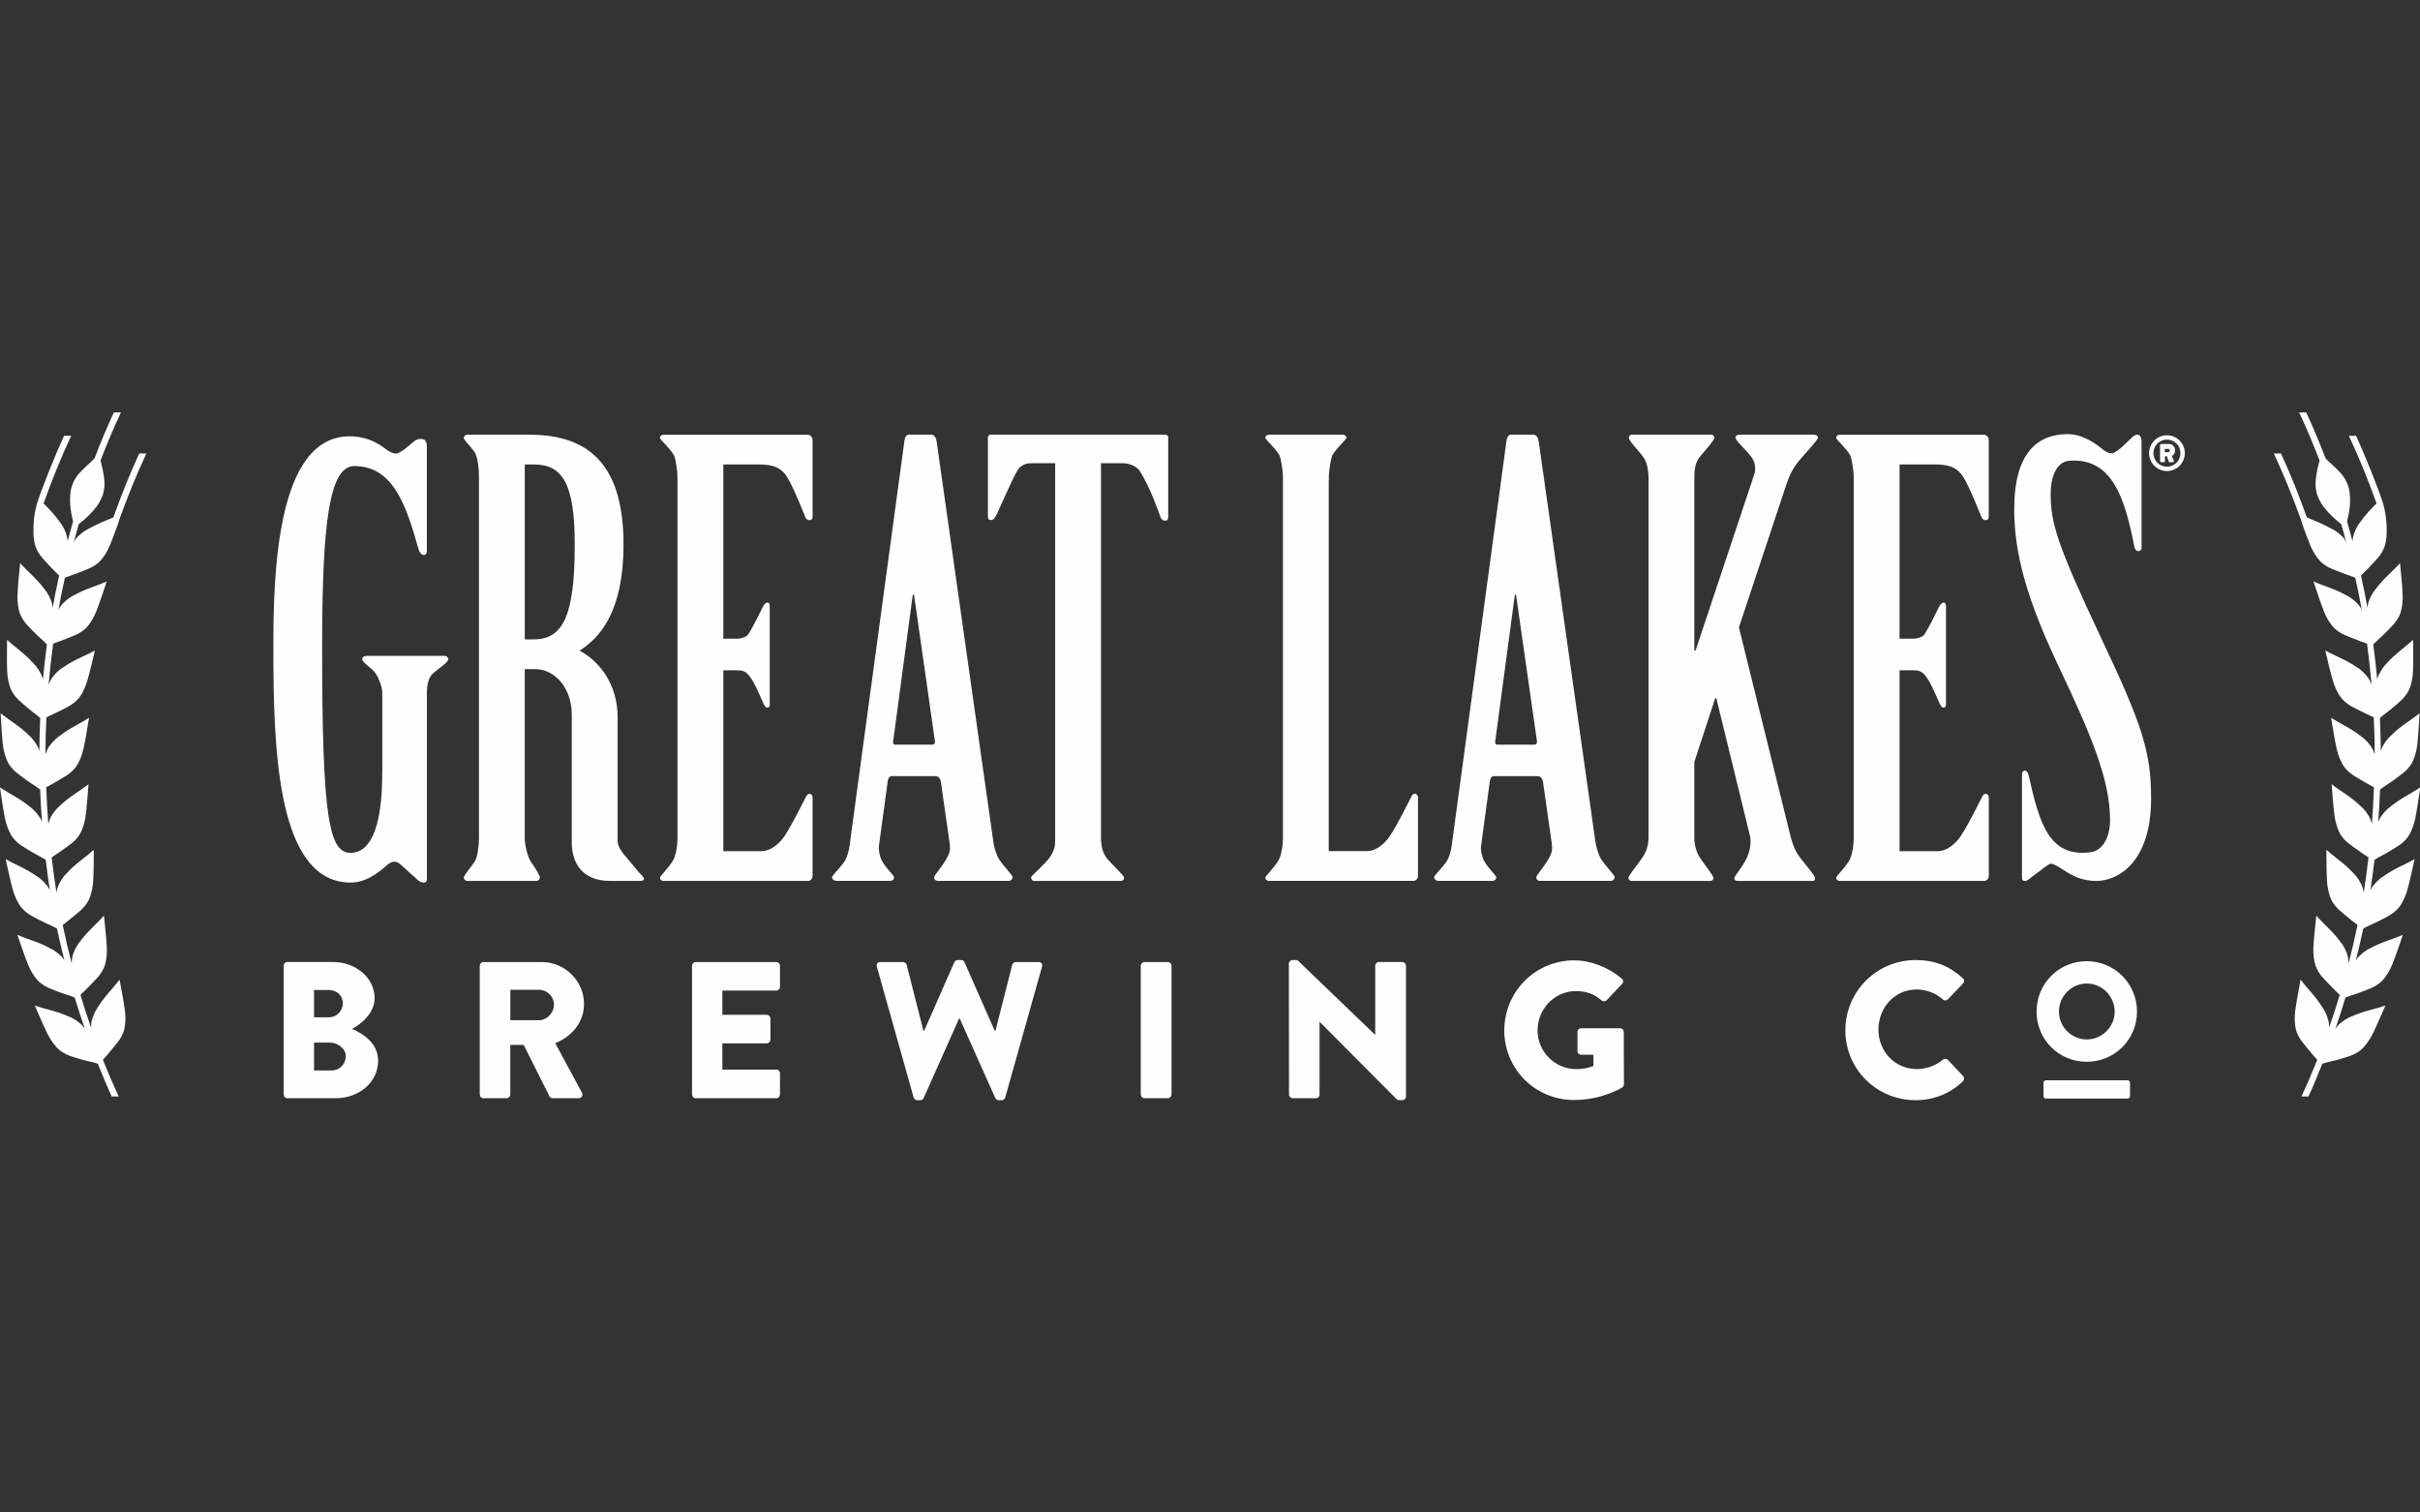 <?xml version="1.0" encoding="UTF-8"?>
<!DOCTYPE svg PUBLIC "-//W3C//DTD SVG 1.1//EN" "http://www.w3.org/Graphics/SVG/1.1/DTD/svg11.dtd">
<!-- Creator: CorelDRAW -->
<svg xmlns="http://www.w3.org/2000/svg" xml:space="preserve" width="2in" height="1.25in" version="1.1" style="shape-rendering:geometricPrecision; text-rendering:geometricPrecision; image-rendering:optimizeQuality; fill-rule:evenodd; clip-rule:evenodd"
viewBox="0 0 580.81 363"
 xmlns:xlink="http://www.w3.org/1999/xlink"
 xmlns:xodm="http://www.corel.com/coreldraw/odm/2003">
 <rect x="0" y="0" width="580.81" height="363" fill="#333333" stroke="none"/>
 <defs>
  <style type="text/css">
   <![CDATA[
    .fil0 {fill:none}
    .fil1 {fill:#FEFEFE;fill-rule:nonzero}
   ]]>
  </style>
 </defs>
 <g id="Layer_x0020_1">
  <rect class="fil0" x="-0" y="-0" width="580.81" height="363"/>
  <path class="fil1" d="M18.07 129.54c-0.14,0.2 -0.24,0.41 -0.36,0.61 0.39,-1.45 0.77,-2.91 1.19,-4.35 1.65,-1.27 3.11,-2.68 4.35,-4.31 0.64,-0.94 1.13,-1.84 1.49,-2.91 0.15,-0.6 0.26,-1.21 0.34,-1.83 0.04,-1.97 -0.26,-3.1 -0.49,-4.34 -0.07,-0.36 -0.29,-1.09 -0.46,-1.91 1.52,-3.92 3.13,-7.78 4.9,-11.53l-1.7 0c-1.67,3.59 -3.2,7.28 -4.64,11.02l-0.64 0.66c-1.02,0.96 -2.47,2.15 -3.66,3.71 -0.59,0.88 -1.02,1.8 -1.3,2.84 -0.29,1.31 -0.32,2.61 -0.24,3.98 0.1,1.33 0.36,2.68 0.68,4 -0.46,1.57 -0.88,3.17 -1.32,4.78 -0.02,-0.29 -0.02,-0.57 -0.08,-0.86 -0.21,-1.28 -1.02,-2.91 -1.75,-3.78 -1.26,-1.84 -2.61,-3.15 -3.92,-4.51 1.99,-5.55 4.17,-10.98 6.63,-16.22l-1.71 0c-2.25,4.84 -5.38,12.76 -6.45,16.11 0,0 -0.88,2.74 -0.89,5.93 -0.08,1.41 0,3.14 0.55,4.71 0.79,2.02 2.12,3.13 3.04,4.18 0.81,0.93 1.72,1.73 2.56,2.61 -0.57,2.56 -1.1,5.15 -1.56,7.76 -0.04,-0.25 -0.04,-0.5 -0.09,-0.76 -0.25,-1.28 -1.11,-2.9 -1.88,-3.76 -1.91,-2.58 -3.94,-4.1 -5.82,-6.22 -0.06,0.46 -0.1,0.86 -0.14,1.34 -0.2,2.24 -0.39,3.77 -0.5,6.26 -0.05,1.41 0.07,3.14 0.66,4.71 0.87,2.02 2.25,3.11 3.21,4.15 1.02,1.09 2.17,1.98 3.19,3.05 -0.37,2.79 -0.69,5.6 -0.96,8.43 -0.02,-0.09 -0.02,-0.19 -0.05,-0.28 -0.37,-1.26 -1.37,-2.79 -2.21,-3.58 -2.12,-2.4 -4.28,-3.75 -6.34,-5.69 -0.01,0.47 -0.02,0.87 -0.02,1.35 0.01,2.25 -0.06,3.79 0.04,6.29 0.08,1.4 0.34,3.12 1.07,4.62 1.04,1.93 2.51,2.9 3.57,3.86 1.07,0.95 2.23,1.72 3.3,2.65 -0.12,2.64 -0.19,5.29 -0.22,7.97 -0.04,-0.15 -0.07,-0.31 -0.13,-0.45 -0.45,-1.24 -1.55,-2.69 -2.45,-3.43 -2.28,-2.26 -4.53,-3.44 -6.72,-5.23 0.02,0.45 0.04,0.86 0.08,1.34 0.16,2.24 0.2,3.79 0.48,6.27 0.17,1.39 0.56,3.08 1.39,4.54 1.18,1.85 2.71,2.72 3.83,3.59 1.21,0.95 2.51,1.65 3.71,2.58 0.1,2.64 0.26,5.26 0.46,7.86 -0.08,-0.19 -0.12,-0.37 -0.21,-0.55 -0.56,-1.19 -1.78,-2.54 -2.74,-3.2 -2.47,-2.05 -4.81,-3.03 -7.15,-4.63 0.05,0.46 0.12,0.86 0.19,1.33 0.35,2.23 0.54,3.75 1.03,6.21 0.3,1.38 0.83,3.03 1.78,4.4 1.33,1.75 2.93,2.48 4.13,3.25 1.27,0.81 2.61,1.39 3.86,2.21 0.3,2.46 0.6,4.92 0.98,7.34 -0.07,-0.14 -0.1,-0.28 -0.19,-0.42 -0.63,-1.14 -1.96,-2.42 -2.95,-2.99 -2.61,-1.87 -5.02,-2.69 -7.46,-4.12 0.09,0.45 0.17,0.85 0.28,1.32 0.51,2.19 0.8,3.71 1.46,6.11 0.39,1.35 1.04,2.96 2.09,4.27 1.45,1.66 3.09,2.27 4.33,2.95 1.37,0.76 2.81,1.24 4.15,2.02 0.54,2.57 1.15,5.12 1.79,7.65 -0.05,-0.08 -0.09,-0.16 -0.14,-0.25 -0.76,-1.06 -2.21,-2.18 -3.27,-2.64 -2.8,-1.56 -5.28,-2.1 -7.88,-3.25 0.14,0.44 0.27,0.82 0.44,1.28 0.75,2.12 1.21,3.59 2.14,5.91 0.55,1.31 1.37,2.83 2.55,4.01 1.63,1.47 3.33,1.9 4.65,2.44 1.32,0.55 2.67,0.88 3.98,1.4 0.76,2.54 1.57,5.05 2.44,7.54 -0.15,-0.2 -0.27,-0.42 -0.44,-0.62 -0.84,-0.99 -2.38,-1.99 -3.47,-2.37 -2.92,-1.34 -5.44,-1.68 -8.1,-2.62 0.17,0.42 0.33,0.79 0.52,1.23 0.92,2.05 1.49,3.49 2.6,5.73 0.64,1.25 1.59,2.71 2.86,3.79 1.74,1.34 3.47,1.63 4.82,2.08 1.43,0.46 2.89,0.67 4.32,1.14 1.06,2.65 2.15,5.28 3.33,7.85l1.67 0c-1.33,-2.88 -2.59,-5.81 -3.78,-8.79 0.73,-0.84 1.48,-1.64 2.2,-2.57 0.87,-1.12 2.15,-2.33 2.84,-4.41 0.45,-1.61 0.42,-3.34 0.25,-4.75 -0.33,-2.48 -0.66,-3.99 -1.05,-6.19 -0.08,-0.48 -0.16,-0.88 -0.25,-1.33 -1.69,2.27 -3.58,3.96 -5.25,6.7 -0.69,0.93 -1.41,2.62 -1.55,3.92 -0.03,0.33 -0.01,0.63 -0.02,0.95 -0.91,-2.6 -1.75,-5.23 -2.56,-7.9 0.84,-0.85 1.7,-1.62 2.54,-2.53 0.96,-1.05 2.33,-2.15 3.17,-4.18 0.58,-1.57 0.68,-3.31 0.62,-4.71 -0.14,-2.5 -0.34,-4.03 -0.55,-6.26 -0.05,-0.49 -0.1,-0.89 -0.15,-1.34 -1.86,2.12 -3.88,3.66 -5.76,6.27 -0.76,0.86 -1.61,2.49 -1.85,3.78 -0.09,0.47 -0.1,0.92 -0.14,1.38 -0.79,-3.03 -1.5,-6.1 -2.14,-9.2 0.83,-0.65 1.69,-1.27 2.53,-2.01 1.07,-0.93 2.56,-1.88 3.62,-3.78 0.75,-1.5 1.05,-3.21 1.16,-4.62 0.15,-2.5 0.11,-4.04 0.15,-6.28 0.01,-0.5 0.01,-0.89 0,-1.35 -2.09,1.91 -4.27,3.2 -6.44,5.57 -0.86,0.79 -1.88,2.3 -2.26,3.55 -0.13,0.39 -0.17,0.78 -0.26,1.16 -0.45,-2.79 -0.81,-5.61 -1.16,-8.45 0.93,-0.63 1.87,-1.21 2.81,-1.92 1.13,-0.85 2.68,-1.69 3.88,-3.52 0.86,-1.45 1.27,-3.13 1.47,-4.52 0.32,-2.48 0.39,-4.02 0.59,-6.26 0.04,-0.49 0.08,-0.88 0.1,-1.35 -2.22,1.76 -4.49,2.9 -6.81,5.12 -0.91,0.72 -2.04,2.16 -2.51,3.38 -0.14,0.36 -0.22,0.71 -0.32,1.07 -0.23,-2.92 -0.41,-5.86 -0.51,-8.83 0.96,-0.54 1.92,-1.02 2.9,-1.63 1.2,-0.76 2.82,-1.45 4.17,-3.18 0.98,-1.35 1.54,-3 1.86,-4.37 0.54,-2.44 0.74,-3.97 1.13,-6.18 0.09,-0.48 0.15,-0.88 0.22,-1.33 -2.37,1.55 -4.72,2.5 -7.23,4.5 -0.97,0.64 -2.21,1.98 -2.79,3.15 -0.19,0.39 -0.31,0.76 -0.45,1.15 0,-2.99 0.1,-5.96 0.23,-8.9 1.07,-0.51 2.14,-0.96 3.24,-1.54 1.25,-0.67 2.91,-1.26 4.38,-2.88 1.08,-1.28 1.75,-2.88 2.16,-4.23 0.7,-2.4 1.02,-3.91 1.56,-6.09 0.12,-0.47 0.21,-0.86 0.31,-1.31 -2.46,1.38 -4.88,2.16 -7.52,3.99 -1.01,0.56 -2.34,1.81 -3,2.95 -0.24,0.42 -0.41,0.83 -0.6,1.25 0.29,-3.3 0.66,-6.59 1.1,-9.83 1.06,-0.39 2.11,-0.73 3.2,-1.19 1.31,-0.56 3.01,-0.99 4.62,-2.49 1.18,-1.19 1.99,-2.72 2.52,-4.03 0.9,-2.32 1.35,-3.8 2.09,-5.93 0.15,-0.46 0.28,-0.84 0.42,-1.28 -2.58,1.17 -5.05,1.73 -7.85,3.32 -1.06,0.47 -2.5,1.59 -3.25,2.67 -0.19,0.27 -0.32,0.55 -0.49,0.83 0.47,-2.6 0.98,-5.17 1.56,-7.73 1.23,-0.49 2.44,-0.83 3.69,-1.35 1.29,-0.55 2.96,-0.96 4.56,-2.43 1.17,-1.17 2.01,-2.69 2.55,-3.99 0.94,-2.31 1.23,-3.2 2,-5.31 0.07,-0.19 0.16,-0.52 0.25,-0.86 1.96,-5.43 4.1,-10.74 6.5,-15.86l-1.71 0c-2.3,4.96 -4.34,10.1 -6.22,15.35 -1.92,0.79 -3.83,1.54 -5.93,2.72 -1.04,0.46 -2.48,1.57 -3.23,2.63zm544.67 0c0.14,0.2 0.23,0.41 0.36,0.61 -0.39,-1.45 -0.77,-2.91 -1.19,-4.35 -1.64,-1.27 -3.11,-2.68 -4.35,-4.31 -0.64,-0.94 -1.13,-1.84 -1.49,-2.91 -0.15,-0.6 -0.26,-1.21 -0.33,-1.83 -0.04,-1.97 0.26,-3.1 0.49,-4.34 0.07,-0.36 0.29,-1.09 0.47,-1.91 -1.53,-3.92 -3.13,-7.78 -4.9,-11.53l1.7 0c1.67,3.59 3.2,7.28 4.64,11.02l0.64 0.66c1.02,0.96 2.47,2.15 3.66,3.71 0.58,0.88 1.02,1.8 1.3,2.84 0.29,1.31 0.32,2.61 0.25,3.98 -0.11,1.33 -0.37,2.68 -0.68,4 0.46,1.57 0.89,3.17 1.32,4.78 0.02,-0.29 0.02,-0.57 0.08,-0.86 0.21,-1.28 1.02,-2.91 1.75,-3.78 1.26,-1.84 2.61,-3.15 3.92,-4.51 -1.99,-5.55 -4.17,-10.98 -6.63,-16.22l1.71 0c2.25,4.84 5.38,12.76 6.45,16.11 0,0 0.87,2.74 0.89,5.93 0.08,1.41 0,3.14 -0.55,4.71 -0.79,2.02 -2.12,3.13 -3.04,4.18 -0.81,0.93 -1.72,1.73 -2.57,2.61 0.58,2.56 1.1,5.15 1.57,7.76 0.04,-0.25 0.04,-0.5 0.09,-0.76 0.26,-1.28 1.11,-2.9 1.89,-3.76 1.91,-2.58 3.94,-4.1 5.82,-6.22 0.06,0.46 0.1,0.86 0.14,1.34 0.19,2.24 0.39,3.77 0.5,6.26 0.05,1.41 -0.07,3.14 -0.66,4.71 -0.87,2.02 -2.25,3.11 -3.21,4.15 -1.02,1.09 -2.18,1.98 -3.19,3.05 0.37,2.79 0.69,5.6 0.96,8.43 0.02,-0.09 0.02,-0.19 0.05,-0.28 0.37,-1.26 1.36,-2.79 2.21,-3.58 2.12,-2.4 4.28,-3.75 6.34,-5.69 0.01,0.47 0.02,0.87 0.02,1.35 0,2.25 0.06,3.79 -0.04,6.29 -0.08,1.4 -0.34,3.12 -1.07,4.62 -1.04,1.93 -2.51,2.9 -3.57,3.86 -1.07,0.95 -2.23,1.72 -3.3,2.65 0.11,2.64 0.19,5.29 0.22,7.97 0.04,-0.15 0.07,-0.31 0.13,-0.45 0.45,-1.24 1.55,-2.69 2.45,-3.43 2.28,-2.26 4.52,-3.44 6.72,-5.23 -0.02,0.45 -0.04,0.86 -0.08,1.34 -0.16,2.24 -0.2,3.79 -0.48,6.27 -0.17,1.39 -0.56,3.08 -1.39,4.54 -1.17,1.85 -2.7,2.72 -3.82,3.59 -1.21,0.95 -2.51,1.65 -3.71,2.58 -0.1,2.64 -0.26,5.26 -0.46,7.86 0.08,-0.19 0.12,-0.37 0.21,-0.55 0.56,-1.19 1.78,-2.54 2.74,-3.2 2.47,-2.05 4.81,-3.03 7.15,-4.63 -0.06,0.46 -0.12,0.86 -0.19,1.33 -0.35,2.23 -0.54,3.75 -1.03,6.21 -0.3,1.38 -0.83,3.03 -1.78,4.4 -1.33,1.75 -2.93,2.48 -4.13,3.25 -1.26,0.81 -2.6,1.39 -3.85,2.21 -0.31,2.46 -0.6,4.92 -0.99,7.34 0.08,-0.14 0.12,-0.28 0.2,-0.42 0.63,-1.14 1.96,-2.42 2.95,-2.99 2.61,-1.87 5.01,-2.69 7.46,-4.12 -0.09,0.45 -0.17,0.85 -0.28,1.32 -0.51,2.19 -0.8,3.71 -1.46,6.11 -0.39,1.35 -1.04,2.96 -2.09,4.27 -1.45,1.66 -3.09,2.27 -4.33,2.95 -1.37,0.76 -2.81,1.24 -4.15,2.02 -0.54,2.57 -1.15,5.12 -1.79,7.65 0.05,-0.08 0.09,-0.16 0.14,-0.25 0.76,-1.06 2.21,-2.18 3.27,-2.64 2.8,-1.56 5.28,-2.1 7.87,-3.25 -0.14,0.44 -0.27,0.82 -0.43,1.28 -0.75,2.12 -1.21,3.59 -2.14,5.91 -0.55,1.31 -1.37,2.83 -2.56,4.01 -1.62,1.47 -3.33,1.9 -4.65,2.44 -1.32,0.55 -2.67,0.88 -3.98,1.4 -0.76,2.54 -1.57,5.05 -2.44,7.54 0.15,-0.2 0.28,-0.42 0.44,-0.62 0.84,-0.99 2.38,-1.99 3.47,-2.37 2.92,-1.34 5.44,-1.68 8.1,-2.62 -0.17,0.42 -0.33,0.79 -0.53,1.23 -0.91,2.05 -1.49,3.49 -2.6,5.73 -0.64,1.25 -1.58,2.71 -2.86,3.79 -1.74,1.34 -3.47,1.63 -4.82,2.08 -1.43,0.46 -2.89,0.67 -4.32,1.14 -1.06,2.65 -2.15,5.28 -3.33,7.85l-1.67 0c1.33,-2.88 2.58,-5.81 3.78,-8.79 -0.73,-0.84 -1.48,-1.64 -2.2,-2.57 -0.87,-1.12 -2.15,-2.33 -2.84,-4.41 -0.45,-1.61 -0.43,-3.34 -0.25,-4.75 0.33,-2.48 0.66,-3.99 1.05,-6.19 0.08,-0.48 0.16,-0.88 0.25,-1.33 1.69,2.27 3.59,3.96 5.25,6.7 0.69,0.93 1.41,2.62 1.55,3.92 0.04,0.33 0.02,0.63 0.03,0.95 0.91,-2.6 1.75,-5.23 2.56,-7.9 -0.84,-0.85 -1.7,-1.62 -2.53,-2.53 -0.96,-1.05 -2.33,-2.15 -3.17,-4.18 -0.58,-1.57 -0.68,-3.31 -0.63,-4.71 0.14,-2.5 0.35,-4.03 0.56,-6.26 0.05,-0.49 0.1,-0.89 0.15,-1.34 1.86,2.12 3.88,3.66 5.76,6.27 0.76,0.86 1.61,2.49 1.85,3.78 0.09,0.47 0.1,0.92 0.14,1.38 0.78,-3.03 1.5,-6.1 2.14,-9.2 -0.84,-0.65 -1.69,-1.27 -2.54,-2.01 -1.07,-0.93 -2.56,-1.88 -3.63,-3.78 -0.75,-1.5 -1.05,-3.21 -1.15,-4.62 -0.15,-2.5 -0.11,-4.04 -0.15,-6.28 -0.01,-0.5 -0.01,-0.89 0,-1.35 2.09,1.91 4.27,3.2 6.43,5.57 0.86,0.79 1.89,2.3 2.26,3.55 0.13,0.39 0.18,0.78 0.26,1.16 0.45,-2.79 0.81,-5.61 1.16,-8.45 -0.94,-0.63 -1.88,-1.21 -2.81,-1.92 -1.13,-0.85 -2.68,-1.69 -3.88,-3.52 -0.86,-1.45 -1.27,-3.13 -1.47,-4.52 -0.32,-2.48 -0.39,-4.02 -0.59,-6.26 -0.04,-0.49 -0.08,-0.88 -0.1,-1.35 2.22,1.76 4.49,2.9 6.81,5.12 0.91,0.72 2.04,2.16 2.51,3.38 0.14,0.36 0.21,0.71 0.32,1.07 0.24,-2.92 0.41,-5.86 0.51,-8.83 -0.96,-0.54 -1.92,-1.02 -2.9,-1.63 -1.2,-0.76 -2.82,-1.45 -4.18,-3.18 -0.97,-1.35 -1.54,-3 -1.86,-4.37 -0.53,-2.44 -0.74,-3.97 -1.13,-6.18 -0.09,-0.48 -0.15,-0.88 -0.21,-1.33 2.37,1.55 4.72,2.5 7.23,4.5 0.97,0.64 2.21,1.98 2.79,3.15 0.19,0.39 0.31,0.76 0.45,1.15 -0.01,-2.99 -0.1,-5.96 -0.24,-8.9 -1.07,-0.51 -2.14,-0.96 -3.23,-1.54 -1.25,-0.67 -2.91,-1.26 -4.38,-2.88 -1.08,-1.28 -1.75,-2.88 -2.16,-4.23 -0.7,-2.4 -1.02,-3.91 -1.56,-6.09 -0.12,-0.47 -0.21,-0.86 -0.31,-1.31 2.46,1.38 4.88,2.16 7.52,3.99 1.01,0.56 2.34,1.81 3,2.95 0.24,0.42 0.41,0.83 0.6,1.25 -0.29,-3.3 -0.65,-6.59 -1.09,-9.83 -1.06,-0.39 -2.11,-0.73 -3.2,-1.19 -1.31,-0.56 -3.02,-0.99 -4.62,-2.49 -1.18,-1.19 -1.99,-2.72 -2.52,-4.03 -0.9,-2.32 -1.35,-3.8 -2.09,-5.93 -0.16,-0.46 -0.28,-0.84 -0.42,-1.28 2.58,1.17 5.05,1.73 7.85,3.32 1.06,0.47 2.5,1.59 3.25,2.67 0.19,0.27 0.32,0.55 0.49,0.83 -0.47,-2.6 -0.99,-5.17 -1.56,-7.73 -1.22,-0.49 -2.44,-0.83 -3.69,-1.35 -1.29,-0.55 -2.97,-0.96 -4.56,-2.43 -1.17,-1.17 -2.01,-2.69 -2.56,-3.99 -0.93,-2.31 -1.23,-3.2 -1.99,-5.31 -0.07,-0.19 -0.16,-0.52 -0.25,-0.86 -1.96,-5.43 -4.1,-10.74 -6.5,-15.86l1.71 0c2.3,4.96 4.34,10.1 6.22,15.35 1.92,0.79 3.83,1.54 5.93,2.72 1.04,0.46 2.48,1.57 3.23,2.63zm-471.01 56.16c0,13.57 -3.13,18.99 -7.56,18.99 -5.14,0 -6.86,-8 -6.86,-49.13 0,-30.13 1.71,-43.67 7.71,-43.7 9.24,-0.03 12.43,9.21 15.42,19.92 0.28,0.86 0.72,1.43 1.29,1.43 0.43,0 0.72,-0.43 0.72,-1l0 -25.06c0,-1.43 -0.65,-1.81 -1.37,-1.81 -0.72,0 -1.21,0.09 -2.49,1.24 -1.43,1.29 -2.85,2.28 -3.57,2.28 -0.57,0 -1.57,-0.43 -2.14,-0.86 -1.43,-1.14 -4.28,-3.28 -8.99,-3.28 -17.57,0 -18.28,33.13 -18.28,50.69 0,23.85 0.72,56.41 18.57,56.41 3.14,0 6,-1.72 8.99,-4.43 0.57,-0.43 1,-0.57 1.43,-0.57 0.57,0 0.86,0.14 1.43,0.57l4.28 3.85c0.29,0.28 0.86,0.57 1.43,0.57 0.43,0 0.72,-0.29 0.72,-0.72l0 -44.83c0,-1.43 0.25,-3.43 1.29,-4.47 1.06,-1.06 3.86,-2.81 3.84,-3.52 -0.01,-0.58 -0.43,-0.86 -1,-0.86l-18.5 0c-0.72,0 -1.2,0.28 -1.14,0.86 0.08,0.82 2.3,1.99 3.24,3.4 0.67,1.01 1.56,3.16 1.56,4.59l0 19.42zm47.36 -29.54c4.99,-3.14 10.56,-9.57 10.56,-25.42 0,-18.57 -7.71,-26.41 -22.56,-26.41l-14.91 0c-0.57,0 -0.86,0.42 -0.86,0.85 0,0.43 1.45,1.73 2.52,3.22 0.9,1.24 1.11,4.49 1.11,6.21l0 86.53c0,1.72 -0.3,4.62 -1.03,5.65 -1.33,1.92 -2.6,3.35 -2.6,3.78 0,0.43 0.28,0.85 0.85,0.85l16.53 0c0.57,0 0.86,-0.42 0.86,-0.85 0,-0.43 -0.87,-1.9 -2.17,-3.78 -0.74,-1.08 -1.45,-3.93 -1.45,-5.65l0 -40.55 2.43 0c5,0 8.86,4.72 8.86,10.99l0 30.7c0,4.85 2.57,9.14 9.14,9.14l6.75 0c0.72,0 1.43,0 1.43,-0.42 0,-0.43 -0.57,-1.01 -1.15,-1.57l-3.38 -4.04c-0.71,-0.72 -1.79,-2.39 -1.79,-3.39l0 -29.85c0,-7.85 -4.28,-13.42 -9.14,-15.99zm-1.15 -25.42c0,17.14 -2.86,22.71 -9.85,22.71l-2.14 0 0 -41.98 2.14 0c6.99,0 9.85,4.7 9.85,19.27zm35.66 -19.27l9.07 0c2.58,0.13 4.71,0.51 6.29,3.09 1.58,2.58 4.21,9.28 4.21,9.28 0.14,0.57 0.57,1 1.14,1 0.43,0 0.71,-0.28 0.71,-0.85l0 -18.37c0,-0.72 -0.57,-1.28 -1.14,-1.28l-34.59 0c-0.57,0 -1.06,0.48 -0.86,0.85 0.33,0.64 2.58,2.64 3.32,4.08 0.39,0.74 0.85,3.63 0.85,5.34l0 86.54c0,1.72 -0.35,4.19 -1.09,5.4 -1.16,1.92 -3.02,3.64 -3.1,4.02 -0.09,0.42 0.28,0.86 0.85,0.86l34.62 0c0.72,0 1.14,-0.57 1.14,-1.28l0 -18.76c0,-0.43 -0.28,-0.86 -0.71,-0.86 -0.43,0 -0.61,0.14 -1.02,0.97 -0.53,1.06 -4.17,8.36 -5.66,10.04 -1.48,1.69 -3.1,2.75 -4.96,2.75l-9.07 0 0 -43.41c0,0 2.48,-0.01 3.14,0 0.9,0.01 1.61,-0.04 2.48,0.68 1.42,1.16 2.99,5.01 3.67,6.52 0.33,0.75 0.7,1.75 1.28,1.75 0.43,0 0.57,-0.28 0.57,-0.72l0 -23.63c0,-0.57 -0.14,-0.86 -0.57,-0.86 -0.43,0 -0.86,0.52 -1.28,1.41 -0.8,1.67 -2.92,5.87 -3.5,6.44 -0.42,0.42 -1.5,0.84 -2.65,0.82 -0.68,-0.01 -3.14,0 -3.14,0l0 -41.83zm282.29 0l9.07 0c2.58,0.13 4.7,0.51 6.29,3.09 1.58,2.58 4.2,9.28 4.2,9.28 0.14,0.57 0.57,1 1.14,1 0.43,0 0.72,-0.28 0.72,-0.85l0 -18.37c0,-0.72 -0.57,-1.28 -1.15,-1.28l-34.58 0c-0.57,0 -1.06,0.48 -0.86,0.85 0.34,0.64 2.59,2.64 3.33,4.08 0.38,0.74 0.85,3.63 0.85,5.34l0 86.54c0,1.72 -0.36,4.19 -1.09,5.4 -1.17,1.92 -3.02,3.64 -3.1,4.02 -0.1,0.42 0.28,0.86 0.85,0.86l34.61 0c0.72,0 1.15,-0.57 1.15,-1.28l0 -18.76c0,-0.43 -0.28,-0.86 -0.72,-0.86 -0.43,0 -0.61,0.14 -1.02,0.97 -0.52,1.06 -4.16,8.36 -5.65,10.04 -1.49,1.69 -3.1,2.75 -4.96,2.75l-9.07 0 0 -43.41c0,0 2.49,-0.01 3.14,0 0.9,0.01 1.61,-0.04 2.48,0.68 1.42,1.16 2.98,5.01 3.66,6.52 0.33,0.75 0.71,1.75 1.29,1.75 0.42,0 0.57,-0.28 0.57,-0.72l0 -23.63c0,-0.57 -0.15,-0.86 -0.57,-0.86 -0.43,0 -0.85,0.52 -1.29,1.41 -0.8,1.67 -2.92,5.87 -3.49,6.44 -0.42,0.42 -1.49,0.84 -2.65,0.82 -0.68,-0.01 -3.14,0 -3.14,0l0 -41.83zm-212.87 98.99c0,-0.43 -2.25,-2.66 -3.24,-4.25 -0.64,-1 -1.28,-3.07 -1.42,-4.5l-13.57 -95.82c-0.14,-0.85 -0.57,-1.57 -1.28,-1.57l-5.28 0c-0.71,0 -1,0.57 -1.14,1.28l-13 95.96c-0.14,1.28 -0.32,2.98 -1.15,4.73 -0.58,1.23 -2.74,3.33 -3.16,3.99 -0.28,0.45 0.16,1.08 0.92,1.13l12.89 0c0.72,0 1,-0.43 1,-0.86 0,-0.43 -1.92,-2.1 -2.91,-3.94 -0.57,-1.04 -0.87,-2.63 -0.73,-3.63l2.14 -15.71c0.14,-0.57 0.43,-0.99 0.86,-0.99l10.57 0c0.72,0 1.14,0.57 1.28,1.28l2.14 15c0.14,1.29 0.12,2.03 -0.88,3.73 -1,1.7 -2.87,3.84 -2.87,4.27 0,0.43 0.28,0.86 0.99,0.86l16.85 0c0.72,0 1,-0.54 1,-0.97zm-18.66 -32.74c0.15,0.57 -0.14,1 -0.57,1l-9 0c-0.28,0 -0.57,-0.28 -0.42,-0.85l4.7 -35.14 0.3 0 4.99 34.99zm163.16 32.74c0,-0.43 -2.24,-2.66 -3.24,-4.25 -0.64,-1 -1.27,-3.07 -1.42,-4.5l-13.57 -95.82c-0.14,-0.85 -0.57,-1.57 -1.28,-1.57l-5.28 0c-0.72,0 -1,0.57 -1.14,1.28l-12.99 95.96c-0.15,1.28 -0.32,2.98 -1.15,4.73 -0.59,1.23 -2.75,3.33 -3.16,3.99 -0.28,0.45 0.17,1.08 0.92,1.13l12.9 0c0.71,0 1,-0.43 1,-0.86 0,-0.43 -1.92,-2.1 -2.92,-3.94 -0.57,-1.04 -0.87,-2.63 -0.73,-3.63l2.14 -15.71c0.14,-0.57 0.43,-0.99 0.86,-0.99l10.57 0c0.71,0 1.14,0.57 1.28,1.28l2.14 15c0.14,1.29 0.12,2.03 -0.88,3.73 -0.99,1.7 -2.87,3.84 -2.87,4.27 0,0.43 0.29,0.86 0.99,0.86l16.85 0c0.71,0 0.99,-0.54 0.99,-0.97zm-18.66 -32.74c0.15,0.57 -0.14,1 -0.57,1l-9 0c-0.28,0 -0.57,-0.28 -0.42,-0.85l4.7 -35.14 0.28 0 5 34.99zm-115.61 23.42c0,1.72 -0.06,2.84 -1.33,4.66 -1.28,1.82 -4.44,4.34 -4.44,4.76 0,0.44 0.14,0.86 0.85,0.86l20.59 0c0.72,0 0.85,-0.42 0.85,-0.86 0,-0.43 -3.09,-3.26 -4.14,-4.6 -1.04,-1.34 -1.39,-3.11 -1.39,-4.82l0 -89.96 5.28 0c0.86,0 3.09,0.38 4.04,1.88 2.54,3.98 4.63,10.13 4.91,10.9 0.28,0.76 0.62,1 1.19,1 0.57,0 0.72,-0.28 0.72,-1l0 -19.06c0,-0.28 -0.28,-0.57 -0.72,-0.57l-41.84 0c-0.43,0 -0.72,0.28 -0.72,0.57l0 18.92c0,0.71 0.14,0.99 0.72,0.99 0.57,0 0.89,-0.35 1.39,-1.35 0.5,-1 3.58,-8.15 4.89,-10.4 1.16,-1.99 3,-1.88 3.86,-1.88l5.28 0 0 89.96zm142.39 0c0,1.72 -0.55,3.33 -1.38,4.57 -0.95,1.44 -3.44,4.43 -3.44,5 0,0.29 0.28,0.72 0.72,0.72l18.99 0c0.43,0 0.72,-0.42 0.72,-0.72 0,-0.57 -2.68,-3.9 -3.36,-5 -0.68,-1.09 -1.24,-2.86 -1.24,-4.57l0 -18.27 5 -15.28 0.28 0 7.99 32.7c0.43,1.43 0.24,3.78 -0.79,5.84 -1.02,2.07 -2.87,4.15 -2.87,4.58 0,0.57 0.28,0.72 0.86,0.72l17.8 0c0.57,0 0.71,-0.14 0.71,-0.72 0,-0.57 -2.6,-3.52 -3.69,-5 -1.41,-1.91 -1.74,-3.43 -2.17,-4.86l-12.42 -50.26 10.99 -33.13c0.86,-2.72 1.73,-4.78 3.18,-6.57 1.46,-1.79 4.8,-5.28 4.8,-5.85 0,-0.43 -0.43,-0.72 -1,-0.72l-17.8 0c-0.57,0 -1.02,0.28 -1,0.72 0.03,0.78 2.7,3.03 3.86,4.69 0.95,1.35 1.11,2.87 0.54,4.45l-13.99 41.98 -0.28 0 0 -41.55c0,-1.72 0.13,-3.16 1.02,-4.55 0.59,-0.92 3.79,-4.25 3.79,-5.02 0,-0.29 -0.28,-0.72 -0.72,-0.72l-19.1 0c-0.43,0 -0.73,0.43 -0.72,0.72 0.07,0.95 2.69,3.36 3.77,5.1 0.57,0.93 0.96,2.75 0.96,4.46l0 86.53zm118.33 -95.25c0,-0.85 -0.28,-1.57 -1,-1.57 -0.85,0 -1.57,1.02 -2.85,2.16 -1.29,1.28 -2.08,1.83 -2.75,2.16 -0.67,0.33 -1.51,0.21 -3.08,-1.08 -2.23,-1.83 -5.22,-3.38 -7.93,-3.38 -7.29,0 -12.94,4.42 -12.94,17.99 0,10.43 2.86,21.28 10.57,37.56 8.14,17.14 12.43,27.56 12.43,37.13 0,4.43 -2.03,7.37 -4.7,7.69 -10.1,1.26 -12.29,-7.18 -14.87,-18.61 -0.15,-0.43 -0.43,-1 -0.85,-1 -0.57,0 -0.72,0.57 -0.72,1l0 24.77c0,0.43 0.14,0.72 0.72,0.72 0.57,0 1.14,-0.57 1.71,-1 2.85,-2.14 3.99,-3.14 4.57,-3.14 0.43,0 1.28,0.43 2.86,1.43 1.71,1.14 4.14,2.71 7.99,2.71 5.28,0 13.14,-4.57 13.14,-19.7 0,-11.28 -2.05,-17.61 -12.05,-38.74 -10.57,-22.42 -12.05,-27.52 -12.05,-34.52 0,-3.71 1.21,-7.68 4.57,-7.9 10.32,-0.67 13.25,9.14 15.53,20.7 0.14,0.58 0.43,1 0.86,1 0.57,0 0.85,-0.28 0.85,-0.71l0 -25.67zm-173.65 104.25l0 -18.76c0,-0.43 -0.28,-0.86 -0.72,-0.86 -0.43,0 -0.61,0.14 -1.02,0.97 -0.53,1.06 -4.17,8.36 -5.65,10.04 -1.49,1.69 -3.1,2.75 -4.96,2.75l-9.07 0 0 -88.98 0.03 0 0 -0.69c0,-1.72 0.47,-4.61 0.85,-5.35 0.75,-1.44 2.99,-3.44 3.32,-4.08 0.21,-0.38 -0.28,-0.85 -0.85,-0.85l-3.59 0 -5.66 0 -8.41 0c-0.57,0 -1.05,0.48 -0.86,0.85 0.34,0.64 2.58,2.64 3.33,4.08 0.38,0.74 0.85,3.63 0.85,5.35l0 86.53c0,1.72 -0.36,4.19 -1.1,5.4 -1.16,1.92 -3.02,3.64 -3.1,4.02 -0.09,0.42 0.28,0.86 0.85,0.86l34.62 0c0.71,0 1.14,-0.57 1.14,-1.28zm-272.23 52.55c0,0.47 0.37,0.89 0.89,0.89l11.58 0c5.56,0 10.19,-3.78 10.19,-9.02 0,-4.29 -3.79,-6.58 -6.26,-7.62 2.2,-1.16 5.42,-3.78 5.42,-7.37 0,-4.91 -4.53,-8.69 -10.05,-8.69l-10.88 0c-0.51,0 -0.89,0.42 -0.89,0.88l0 30.92zm7.28 -18.54l0 -6.54 3.64 0c1.78,0 3.27,1.31 3.27,3.17 0,1.87 -1.5,3.37 -3.27,3.37l-3.64 0zm0 12.75l0 -6.68 3.79 0c1.82,0 3.83,1.4 3.83,3.27 0,1.92 -1.54,3.42 -3.36,3.42l-4.26 0zm39.78 5.79c0,0.47 0.37,0.89 0.88,0.89l5.55 0c0.47,0 0.89,-0.42 0.89,-0.89l0 -11.91 3.22 0 6.21 12.38c0.09,0.19 0.37,0.42 0.75,0.42l6.21 0c0.8,0 1.13,-0.74 0.8,-1.35l-6.4 -11.86c4.06,-1.64 6.91,-5.09 6.91,-9.39 0,-5.55 -4.58,-10.09 -10.18,-10.09l-13.97 0c-0.52,0 -0.88,0.42 -0.88,0.88l0 30.92zm7.33 -17.84l0 -7.29 6.92 0c1.91,0 3.55,1.59 3.55,3.55 0,1.96 -1.64,3.74 -3.55,3.74l-6.92 0zm43.61 17.84c0,0.47 0.37,0.89 0.88,0.89l19.34 0c0.51,0 0.89,-0.42 0.89,-0.89l0 -5.09c0,-0.47 -0.38,-0.89 -0.89,-0.89l-12.94 0 0 -6.3 10.65 0c0.47,0 0.88,-0.38 0.88,-0.89l0 -5.09c0,-0.47 -0.42,-0.88 -0.88,-0.88l-10.65 0 0 -5.8 12.94 0c0.51,0 0.89,-0.42 0.89,-0.88l0 -5.09c0,-0.46 -0.38,-0.88 -0.89,-0.88l-19.34 0c-0.51,0 -0.88,0.42 -0.88,0.88l0 30.92zm53.21 0.71c0.09,0.37 0.47,0.66 0.84,0.66l0.75 0c0.32,0 0.65,-0.23 0.79,-0.52l8.51 -19.1 0.14 0 8.55 19.1c0.15,0.28 0.47,0.52 0.8,0.52l0.74 0c0.38,0 0.75,-0.28 0.84,-0.66l8.83 -31.39c0.19,-0.65 -0.19,-1.12 -0.84,-1.12l-5.47 0c-0.37,0 -0.74,0.32 -0.84,0.65l-4.02 15.84 -0.19 0 -7.25 -16.45c-0.09,-0.27 -0.37,-0.51 -0.79,-0.51l-0.84 0c-0.37,0 -0.66,0.24 -0.8,0.51l-7.24 16.45 -0.19 0 -4.02 -15.84c-0.09,-0.33 -0.46,-0.65 -0.84,-0.65l-5.47 0c-0.65,0 -1.02,0.47 -0.84,1.12l8.83 31.39zm54.49 -0.71c0,0.47 0.42,0.89 0.88,0.89l5.61 0c0.46,0 0.89,-0.42 0.89,-0.89l0 -30.92c0,-0.46 -0.43,-0.88 -0.89,-0.88l-5.61 0c-0.47,0 -0.88,0.42 -0.88,0.88l0 30.92zm35.57 0c0,0.47 0.42,0.89 0.89,0.89l5.56 0c0.52,0 0.89,-0.42 0.89,-0.89l0 -17.42 0.05 0 18.45 18.55c0.09,0.1 0.48,0.23 0.61,0.23l0.75 0c0.46,0 0.88,-0.37 0.88,-0.84l0 -31.44c0,-0.46 -0.42,-0.88 -0.88,-0.88l-5.61 0c-0.51,0 -0.89,0.42 -0.89,0.88l0 16.58 -0.04 0 -18.64 -17.93 -1.17 0c-0.47,0 -0.88,0.37 -0.88,0.84l0.04 31.43zm51.67 -15.41c0,9.34 7.47,16.73 16.77,16.73 6.78,0 11.58,-3.03 11.58,-3.03 0.19,-0.14 0.37,-0.52 0.37,-0.75l-0.04 -12.56c0,-0.47 -0.37,-0.89 -0.84,-0.89l-9.39 0c-0.51,0 -0.88,0.37 -0.88,0.89l0 4.62c0,0.47 0.38,0.84 0.88,0.84l2.95 0 0 2.71c-1.4,0.56 -2.8,0.75 -4.16,0.75 -5.09,0 -9.25,-4.2 -9.25,-9.3 0,-5.14 4.11,-9.43 9.21,-9.43 2.29,0 4.34,0.61 6.12,2.24 0.37,0.28 0.89,0.28 1.26,-0.04l3.69 -3.92c0.38,-0.37 0.33,-0.94 -0.09,-1.26 -3.18,-2.76 -7.48,-4.39 -11.4,-4.39 -9.3,0 -16.77,7.48 -16.77,16.81zm81.86 0c0,9.34 7.52,16.77 16.86,16.77 4.16,0 8.18,-1.45 11.35,-4.53 0.33,-0.33 0.38,-0.93 0.05,-1.27l-3.65 -3.87c-0.28,-0.33 -0.88,-0.33 -1.21,-0.05 -1.68,1.45 -4.07,2.25 -6.26,2.25 -5.28,0 -9.2,-4.3 -9.2,-9.48 0,-5.23 3.88,-9.62 9.16,-9.62 2.29,0 4.57,0.84 6.31,2.38 0.33,0.33 0.84,0.33 1.17,0l3.64 -3.79c0.38,-0.37 0.38,-0.94 -0.04,-1.31 -3.18,-2.89 -6.63,-4.34 -11.31,-4.34 -9.34,0 -16.86,7.52 -16.86,16.86zm45.89 -4.49c0,6.7 5.34,12.04 12.04,12.04 6.7,0 12.07,-5.34 12.07,-12.04 0,-6.7 -5.37,-12.1 -12.07,-12.1 -6.7,0 -12.04,5.39 -12.04,12.1zm5.37 0c0,-3.69 3.02,-6.74 6.68,-6.74 3.68,0 6.7,3.05 6.7,6.74 0,3.66 -3.02,6.68 -6.7,6.68 -3.66,0 -6.68,-3.02 -6.68,-6.68zm16.5 20.87c0.29,0 0.56,-0.27 0.56,-0.57l0 -3.26c0,-0.29 -0.27,-0.56 -0.56,-0.56l-19.64 0c-0.29,0 -0.56,0.27 -0.56,0.56l0 3.26c0,0.3 0.26,0.57 0.56,0.57l19.64 0zm9.73 -155.13c0.2,0 0.38,-0.18 0.38,-0.4 0,-0.22 -0.17,-0.39 -0.38,-0.39l-0.83 0 0 0.79 0.83 0zm-1.96 -1.74c0,-0.12 0.1,-0.23 0.23,-0.23l1.93 0c0.74,0 1.46,0.6 1.46,1.55 0,0.74 -0.4,1.11 -0.79,1.34l0.47 1.16c0.07,0.15 -0.04,0.32 -0.2,0.32l-0.81 0c-0.09,0 -0.2,-0.09 -0.21,-0.17l-0.44 -1.26 -0.47 0 0 1.2c0,0.12 -0.09,0.23 -0.22,0.23l-0.72 0c-0.13,0 -0.23,-0.11 -0.23,-0.23l0 -3.91zm1.65 5.22c1.81,0 3.25,-1.46 3.25,-3.25 0,-1.81 -1.44,-3.25 -3.25,-3.25 -1.79,0 -3.24,1.44 -3.24,3.25 0,1.79 1.45,3.25 3.24,3.25zm0 -7.55c2.37,0 4.3,1.93 4.3,4.3 0,2.36 -1.93,4.29 -4.3,4.29 -2.36,0 -4.28,-1.93 -4.28,-4.29 0,-2.37 1.93,-4.3 4.28,-4.3z"/>
 </g>
</svg>

